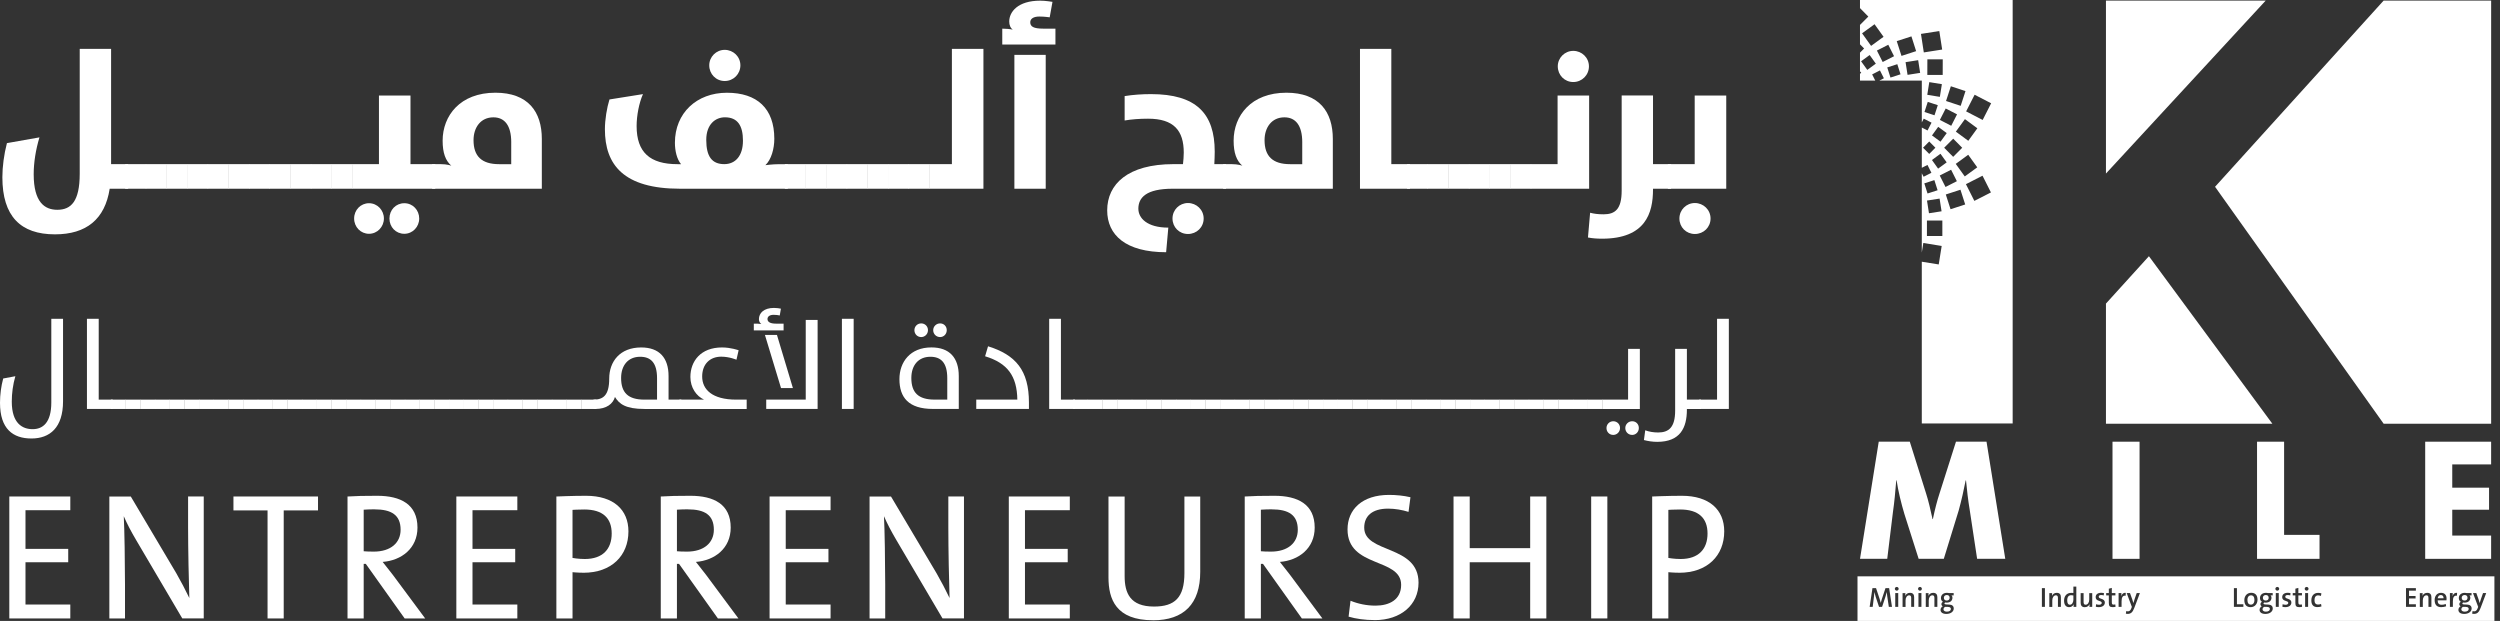 <svg width="153" height="38" viewBox="0 0 153 38" fill="none" xmlns="http://www.w3.org/2000/svg">
<rect x="0" y="0" width="153" height="38" fill="#333333" stroke="none"/>
<path d="M11.157 37.849L8.338 33.062C8.026 32.531 7.778 32.066 7.575 31.591C7.618 32.377 7.65 34.499 7.65 35.771V37.849H6.692V30.386H8.004L10.79 35.084C11.069 35.572 11.35 36.101 11.587 36.599C11.555 35.67 11.511 33.581 11.511 32.287V30.385H12.469V37.848H11.157V37.849Z" fill="white"/>
<path d="M17.363 31.237V37.849H16.374V31.237H14.287V30.385H19.462V31.237H17.363Z" fill="white"/>
<path d="M24.765 37.849L22.388 34.51H22.258V37.849H21.268V30.386C21.763 30.353 22.291 30.342 23.086 30.342C24.517 30.342 25.549 30.863 25.549 32.288C25.549 33.56 24.57 34.3 23.419 34.389C23.635 34.655 23.86 34.943 24.044 35.185L26.023 37.851H24.763L24.765 37.849ZM22.914 31.17C22.667 31.17 22.451 31.181 22.258 31.193V33.736C22.365 33.747 22.581 33.759 22.872 33.759C23.916 33.759 24.517 33.217 24.517 32.421C24.517 31.525 23.968 31.172 22.914 31.172" fill="white"/>
<path d="M27.928 37.849V30.385H31.661V31.225H28.917V33.591H31.531V34.41H28.917V36.997H31.661V37.849H27.928Z" fill="white"/>
<path d="M35.706 35.051C35.352 35.051 35.039 35.018 35.039 35.018V37.849H34.05V30.386C34.05 30.386 35.008 30.342 35.867 30.342C37.546 30.342 38.46 31.195 38.46 32.52C38.46 34.002 37.427 35.053 35.706 35.053M35.759 31.181C35.371 31.181 35.038 31.204 35.038 31.204V34.145C35.038 34.145 35.382 34.211 35.79 34.211C36.899 34.211 37.436 33.591 37.436 32.652C37.436 31.712 36.898 31.181 35.757 31.181" fill="white"/>
<path d="M43.935 37.849L41.558 34.51H41.428V37.849H40.439V30.386C40.934 30.353 41.462 30.342 42.256 30.342C43.688 30.342 44.719 30.863 44.719 32.288C44.719 33.56 43.74 34.3 42.59 34.389C42.805 34.655 43.03 34.943 43.214 35.185L45.193 37.851H43.934L43.935 37.849ZM42.084 31.17C41.837 31.17 41.621 31.181 41.428 31.193V33.736C41.535 33.747 41.751 33.759 42.042 33.759C43.086 33.759 43.688 33.217 43.688 32.421C43.688 31.525 43.139 31.172 42.084 31.172" fill="white"/>
<path d="M47.098 37.849V30.385H50.831V31.225H48.087V33.591H50.701V34.41H48.087V36.997H50.831V37.849H47.098Z" fill="white"/>
<path d="M57.683 37.849L54.864 33.062C54.552 32.531 54.305 32.066 54.099 31.591C54.143 32.377 54.175 34.499 54.175 35.771V37.849H53.217V30.386H54.529L57.317 35.084C57.597 35.572 57.876 36.101 58.113 36.599C58.081 35.67 58.038 33.581 58.038 32.287V30.385H58.995V37.848H57.683V37.849Z" fill="white"/>
<path d="M61.739 37.849V30.385H65.472V31.225H62.728V33.591H65.344V34.41H62.728V36.997H65.472V37.849H61.739Z" fill="white"/>
<path d="M70.561 37.959C68.291 37.959 67.839 36.665 67.839 35.339V30.386H68.828V35.262C68.828 36.291 69.161 37.121 70.624 37.121C71.894 37.121 72.486 36.579 72.486 35.075V30.388H73.454V34.998C73.454 36.956 72.454 37.962 70.56 37.962" fill="white"/>
<path d="M79.673 37.849L77.296 34.51H77.166V37.849H76.177V30.386C76.671 30.353 77.199 30.342 77.996 30.342C79.427 30.342 80.459 30.863 80.459 32.288C80.459 33.56 79.48 34.3 78.329 34.389C78.543 34.655 78.769 34.943 78.953 35.185L80.932 37.851H79.673V37.849ZM77.822 31.17C77.575 31.17 77.359 31.181 77.166 31.193V33.736C77.273 33.747 77.489 33.759 77.78 33.759C78.824 33.759 79.425 33.217 79.425 32.421C79.425 31.525 78.876 31.172 77.822 31.172" fill="white"/>
<path d="M84.127 37.949C83.535 37.949 82.987 37.872 82.534 37.739L82.652 36.766C83.115 36.955 83.641 37.065 84.18 37.065C85.018 37.065 85.75 36.71 85.75 35.793C85.75 34.113 82.469 34.777 82.469 32.4C82.469 31.172 83.373 30.288 85.008 30.288C85.427 30.288 85.911 30.332 86.32 30.431L86.202 31.327C85.814 31.205 85.374 31.128 84.953 31.128C83.964 31.128 83.49 31.593 83.49 32.29C83.49 33.893 86.814 33.318 86.814 35.662C86.814 37 85.75 37.952 84.125 37.952" fill="white"/>
<path d="M93.647 37.849V34.41H89.946V37.849H88.956V30.385H89.946V33.547H93.647V30.385H94.636V37.849H93.647Z" fill="white"/>
<path d="M98.37 30.385H97.38V37.848H98.37V30.385Z" fill="white"/>
<path d="M102.769 35.051C102.415 35.051 102.103 35.018 102.103 35.018V37.849H101.113V30.386C101.113 30.386 102.071 30.342 102.931 30.342C104.609 30.342 105.523 31.195 105.523 32.52C105.523 34.002 104.49 35.053 102.769 35.053M102.824 31.181C102.436 31.181 102.103 31.204 102.103 31.204V34.145C102.103 34.145 102.446 34.211 102.855 34.211C103.964 34.211 104.501 33.591 104.501 32.652C104.501 31.712 103.962 31.181 102.822 31.181" fill="white"/>
<path d="M4.881 2.991H6.799V10.045H7.843V11.55H6.713C6.422 13.421 5.281 14.342 3.362 14.342C1.261 14.342 0.145 13.238 0.145 10.846C0.145 10.214 0.243 9.449 0.424 8.759L2.415 8.407C2.184 9.172 2.062 9.961 2.062 10.665C2.062 12.389 2.742 12.839 3.507 12.839C4.356 12.839 4.879 12.317 4.879 10.629V2.992L4.881 2.991Z" fill="white"/>
<path d="M8.947 10.045H7.661V11.55H8.947V10.045Z" fill="white"/>
<path d="M10.211 10.045H8.925V11.55H10.211V10.045Z" fill="white"/>
<path d="M11.474 10.045H10.187V11.55H11.474V10.045Z" fill="white"/>
<path d="M12.736 10.045H11.45V11.55H12.736V10.045Z" fill="white"/>
<path d="M13.998 10.045H12.712V11.55H13.998V10.045Z" fill="white"/>
<path d="M15.261 10.045H13.974V11.55H15.261V10.045Z" fill="white"/>
<path d="M16.525 10.045H15.238V11.55H16.525V10.045Z" fill="white"/>
<path d="M17.787 10.045H16.501V11.55H17.787V10.045Z" fill="white"/>
<path d="M19.05 10.045H17.763V11.55H19.05V10.045Z" fill="white"/>
<path d="M20.312 10.045H19.026V11.55H20.312V10.045Z" fill="white"/>
<path d="M21.575 10.045H20.288V11.55H21.575V10.045Z" fill="white"/>
<path d="M21.552 10.045H23.192V5.845H25.122V10.045H26.64V11.55H21.552V10.045ZM22.584 14.308C22.074 14.308 21.673 13.894 21.673 13.373C21.673 12.851 22.072 12.437 22.584 12.437C23.095 12.437 23.495 12.863 23.495 13.373C23.495 13.882 23.093 14.308 22.584 14.308ZM24.745 14.308C24.223 14.308 23.834 13.894 23.834 13.373C23.834 12.851 24.222 12.437 24.745 12.437C25.268 12.437 25.656 12.863 25.656 13.373C25.656 13.882 25.255 14.308 24.745 14.308Z" fill="white"/>
<path d="M26.445 11.55V10.045H26.967C27.38 10.045 27.623 10.142 27.623 10.142C27.27 9.839 27.089 9.365 27.089 8.612C27.089 7.083 28.157 5.674 30.318 5.674C32.321 5.674 33.16 6.84 33.16 8.502V11.55H26.447H26.445ZM31.288 8.71C31.288 7.667 30.875 7.181 30.195 7.181C29.418 7.181 28.98 7.801 28.98 8.578C28.98 9.561 29.478 10.047 30.546 10.047H31.287V8.712L31.288 8.71Z" fill="white"/>
<path d="M48.214 11.55H41.621C38.161 11.55 37.02 10.082 37.02 7.908C37.02 7.326 37.14 6.597 37.299 6.087L39.35 5.76C39.107 6.306 38.961 7.083 38.961 7.715C38.961 9.33 39.786 10.047 41.462 10.047H41.68C41.425 9.744 41.305 9.234 41.305 8.736C41.305 6.916 42.64 5.676 44.486 5.676C46.332 5.676 47.388 6.635 47.388 8.493C47.388 9.1 47.205 9.768 46.842 10.109C46.842 10.109 47.279 10.048 47.68 10.048H48.214V11.553V11.55ZM44.365 7.179C43.795 7.179 43.223 7.593 43.223 8.564C43.223 9.584 43.575 10.045 44.327 10.045C45.008 10.045 45.469 9.535 45.469 8.612C45.469 7.689 45.142 7.179 44.364 7.179M43.406 3.998C43.406 3.477 43.831 3.051 44.353 3.051C44.875 3.051 45.312 3.465 45.312 3.998C45.312 4.532 44.887 4.958 44.353 4.958C43.819 4.958 43.406 4.532 43.406 3.998Z" fill="white"/>
<path d="M49.32 10.045H48.033V11.55H49.32V10.045Z" fill="white"/>
<path d="M50.582 10.045H49.296V11.55H50.582V10.045Z" fill="white"/>
<path d="M51.845 10.045H50.558V11.55H51.845V10.045Z" fill="white"/>
<path d="M53.107 10.045H51.821V11.55H53.107V10.045Z" fill="white"/>
<path d="M54.37 10.045H53.083V11.55H54.37V10.045Z" fill="white"/>
<path d="M55.633 10.045H54.347V11.55H55.633V10.045Z" fill="white"/>
<path d="M56.896 10.045H55.609V11.55H56.896V10.045Z" fill="white"/>
<path d="M56.872 10.045H58.256V2.991H60.186V11.55H56.872V10.045Z" fill="white"/>
<path d="M61.339 1.753C61.546 1.753 61.825 1.777 61.983 1.813C61.839 1.716 61.765 1.534 61.765 1.315C61.765 0.733 62.287 0.041 63.659 0.041C64.024 0.041 64.364 0.113 64.412 0.113L64.241 1.06C64.205 1.06 63.95 1.012 63.609 1.012C63.234 1.012 63.051 1.158 63.051 1.363C63.051 1.618 63.234 1.753 63.852 1.753H64.593V2.724H61.339V1.753ZM62.08 3.356H63.998V11.552H62.08V3.356Z" fill="white"/>
<path d="M69.668 12.777C69.668 13.347 70.202 13.931 71.501 13.931L71.367 15.436C68.89 15.436 67.76 14.38 67.76 12.875C67.76 11.271 69.023 10.045 71.816 10.045H72.398C72.422 9.839 72.446 9.572 72.446 9.341C72.446 7.992 71.84 7.264 70.261 7.264C69.739 7.264 69.265 7.3 68.828 7.374V5.881C69.338 5.796 69.92 5.76 70.443 5.76C73.211 5.76 74.341 6.95 74.341 9.281C74.341 9.523 74.329 9.778 74.317 10.045H75.033V11.55H71.768C70.14 11.55 69.667 12.097 69.667 12.777M71.757 13.373C71.757 12.839 72.183 12.425 72.704 12.425C73.226 12.425 73.664 12.839 73.664 13.373C73.664 13.906 73.238 14.32 72.704 14.32C72.17 14.32 71.757 13.906 71.757 13.373Z" fill="white"/>
<path d="M74.854 11.55V10.045H75.376C75.789 10.045 76.032 10.142 76.032 10.142C75.679 9.839 75.498 9.365 75.498 8.612C75.498 7.083 76.566 5.674 78.727 5.674C80.73 5.674 81.569 6.84 81.569 8.502V11.55H74.855H74.854ZM79.698 8.71C79.698 7.667 79.285 7.181 78.605 7.181C77.828 7.181 77.391 7.801 77.391 8.578C77.391 9.561 77.888 10.047 78.956 10.047H79.697V8.712L79.698 8.71Z" fill="white"/>
<path d="M83.231 2.991H85.149V10.045H86.291V11.55H83.231V2.991Z" fill="white"/>
<path d="M87.395 10.045H86.109V11.55H87.395V10.045Z" fill="white"/>
<path d="M88.657 10.045H87.371V11.55H88.657V10.045Z" fill="white"/>
<path d="M89.922 10.045H88.635V11.55H89.922V10.045Z" fill="white"/>
<path d="M91.184 10.045H89.897V11.55H91.184V10.045Z" fill="white"/>
<path d="M92.447 10.045H91.16V11.55H92.447V10.045Z" fill="white"/>
<path d="M93.709 10.045H92.422V11.55H93.709V10.045Z" fill="white"/>
<path d="M93.685 10.045H95.324V5.845H97.255V11.55H93.685V10.045ZM95.336 4.06C95.336 3.538 95.762 3.113 96.284 3.113C96.805 3.113 97.243 3.526 97.243 4.06C97.243 4.594 96.817 5.02 96.284 5.02C95.749 5.02 95.336 4.594 95.336 4.06Z" fill="white"/>
<path d="M97.183 14.537L97.315 13.02C97.546 13.08 97.789 13.116 98.14 13.116C98.845 13.116 99.246 12.801 99.246 11.671V5.843H101.164V10.044H102.27V11.549H101.164V11.597C101.164 13.03 100.715 14.608 98.044 14.608C97.716 14.608 97.45 14.584 97.183 14.535" fill="white"/>
<path d="M102.075 10.045H103.715V5.845H105.646V11.55H102.075V10.045ZM102.78 13.373C102.78 12.839 103.205 12.425 103.727 12.425C104.249 12.425 104.686 12.839 104.686 13.373C104.686 13.906 104.261 14.32 103.727 14.32C103.193 14.32 102.78 13.906 102.78 13.373Z" fill="white"/>
<path d="M3.139 19.51H3.858V24.558C3.858 26.17 3.053 26.836 1.925 26.836C0.796 26.836 0 26.256 0 24.652C0 24.143 0.071 23.626 0.196 23.164L0.94 23.024C0.79 23.54 0.721 24.072 0.721 24.582C0.721 25.92 1.379 26.265 1.997 26.265C2.615 26.265 3.14 25.875 3.14 24.631V19.511L3.139 19.51Z" fill="white"/>
<path d="M5.321 19.51H6.041V24.457H6.902V25.027H5.321V19.51Z" fill="white"/>
<path d="M7.7 24.457H6.784V25.029H7.7V24.457Z" fill="white"/>
<path d="M8.599 24.457H7.683V25.029H8.599V24.457Z" fill="white"/>
<path d="M9.499 24.457H8.584V25.029H9.499V24.457Z" fill="white"/>
<path d="M10.398 24.457H9.483V25.029H10.398V24.457Z" fill="white"/>
<path d="M11.299 24.457H10.383V25.029H11.299V24.457Z" fill="white"/>
<path d="M12.199 24.457H11.284V25.029H12.199V24.457Z" fill="white"/>
<path d="M13.098 24.457H12.182V25.029H13.098V24.457Z" fill="white"/>
<path d="M13.998 24.457H13.083V25.029H13.998V24.457Z" fill="white"/>
<path d="M14.898 24.457H13.982V25.029H14.898V24.457Z" fill="white"/>
<path d="M15.798 24.457H14.882V25.029H15.798V24.457Z" fill="white"/>
<path d="M16.698 24.457H15.783V25.029H16.698V24.457Z" fill="white"/>
<path d="M17.597 24.457H16.682V25.029H17.597V24.457Z" fill="white"/>
<path d="M18.498 24.457H17.582V25.029H18.498V24.457Z" fill="white"/>
<path d="M19.397 24.457H18.481V25.029H19.397V24.457Z" fill="white"/>
<path d="M20.297 24.457H19.382V25.029H20.297V24.457Z" fill="white"/>
<path d="M21.196 24.457H20.28V25.029H21.196V24.457Z" fill="white"/>
<path d="M22.097 24.457H21.181V25.029H22.097V24.457Z" fill="white"/>
<path d="M22.997 24.457H22.081V25.029H22.997V24.457Z" fill="white"/>
<path d="M23.896 24.457H22.98V25.029H23.896V24.457Z" fill="white"/>
<path d="M24.796 24.457H23.881V25.029H24.796V24.457Z" fill="white"/>
<path d="M25.695 24.457H24.78V25.029H25.695V24.457Z" fill="white"/>
<path d="M26.596 24.457H25.68V25.029H26.596V24.457Z" fill="white"/>
<path d="M27.496 24.457H26.581V25.029H27.496V24.457Z" fill="white"/>
<path d="M28.395 24.457H27.48V25.029H28.395V24.457Z" fill="white"/>
<path d="M29.296 24.457H28.38V25.029H29.296V24.457Z" fill="white"/>
<path d="M30.195 24.457H29.279V25.029H30.195V24.457Z" fill="white"/>
<path d="M31.095 24.457H30.179V25.029H31.095V24.457Z" fill="white"/>
<path d="M31.994 24.457H31.078V25.029H31.994V24.457Z" fill="white"/>
<path d="M32.894 24.457H31.979V25.029H32.894V24.457Z" fill="white"/>
<path d="M33.795 24.457H32.879V25.029H33.795V24.457Z" fill="white"/>
<path d="M34.694 24.457H33.778V25.029H34.694V24.457Z" fill="white"/>
<path d="M35.594 24.457H34.679V25.029H35.594V24.457Z" fill="white"/>
<path d="M36.495 24.457H35.579V25.029H36.495V24.457Z" fill="white"/>
<path d="M37.636 24.293C37.519 24.707 37.128 25.029 36.439 25.029H36.321V24.457C36.893 24.457 37.284 24.222 37.284 23.174C37.284 22.125 37.941 21.264 39.24 21.264C40.359 21.264 40.916 21.905 40.916 23.017V24.457H41.698V25.029H39.444C38.293 25.029 37.894 24.724 37.635 24.293M40.211 23.142C40.211 22.202 39.828 21.834 39.178 21.834C38.45 21.834 38.012 22.351 38.012 23.134C38.012 24.026 38.434 24.457 39.436 24.457H40.211V23.142Z" fill="white"/>
<path d="M41.579 24.457H43.089C42.62 24.246 42.252 23.729 42.252 23.072C42.252 22.103 42.885 21.264 44.186 21.264C44.733 21.264 45.204 21.436 45.204 21.436L45.071 22.015C45.071 22.015 44.64 21.828 44.139 21.828C43.45 21.828 42.973 22.282 42.973 23.041C42.973 23.839 43.591 24.457 45.054 24.457H45.697V25.029H41.581V24.457H41.579Z" fill="white"/>
<path d="M46.134 19.807C46.306 19.807 46.471 19.807 46.596 19.831C46.517 19.784 46.446 19.674 46.446 19.534C46.446 19.158 46.751 18.845 47.362 18.845C47.526 18.845 47.691 18.867 47.792 18.891L47.721 19.306C47.627 19.284 47.486 19.267 47.345 19.267C47.11 19.267 46.97 19.369 46.97 19.525C46.97 19.697 47.127 19.807 47.495 19.807H47.956V20.222H46.133V19.807H46.134ZM48.528 23.751H47.799L46.813 20.496H47.549L48.526 23.751H48.528ZM46.893 25.027V24.456H49.311V19.579H50.038V25.026H46.891L46.893 25.027Z" fill="white"/>
<path d="M52.244 19.51H51.525V25.027H52.244V19.51Z" fill="white"/>
<path d="M57.097 25.027C55.594 25.027 55.045 24.315 55.045 23.204C55.045 22.155 55.703 21.262 57.002 21.262C58.121 21.262 58.677 21.904 58.677 23.015V25.027H57.097ZM57.973 23.142C57.973 22.202 57.59 21.834 56.94 21.834C56.211 21.834 55.774 22.35 55.774 23.133C55.774 24.024 56.196 24.456 57.198 24.456H57.973V23.14V23.142ZM55.962 20.207C55.962 19.979 56.142 19.792 56.377 19.792C56.612 19.792 56.792 19.971 56.792 20.207C56.792 20.442 56.605 20.629 56.377 20.629C56.149 20.629 55.962 20.45 55.962 20.207ZM57.112 20.207C57.112 19.979 57.3 19.792 57.534 19.792C57.768 19.792 57.941 19.971 57.941 20.207C57.941 20.442 57.762 20.629 57.534 20.629C57.306 20.629 57.112 20.45 57.112 20.207Z" fill="white"/>
<path d="M59.75 24.457H62.261C62.238 23.024 61.674 22.226 60.288 21.804L60.468 21.193C62.166 21.718 62.971 22.673 62.971 24.637V25.027H59.747V24.456L59.75 24.457Z" fill="white"/>
<path d="M64.21 19.51H64.929V24.457H65.79V25.027H64.21V19.51Z" fill="white"/>
<path d="M66.588 24.457H65.673V25.029H66.588V24.457Z" fill="white"/>
<path d="M67.487 24.457H66.572V25.029H67.487V24.457Z" fill="white"/>
<path d="M68.388 24.457H67.472V25.029H68.388V24.457Z" fill="white"/>
<path d="M69.287 24.457H68.371V25.029H69.287V24.457Z" fill="white"/>
<path d="M70.187 24.457H69.272V25.029H70.187V24.457Z" fill="white"/>
<path d="M71.088 24.457H70.172V25.029H71.088V24.457Z" fill="white"/>
<path d="M71.987 24.457H71.071V25.029H71.987V24.457Z" fill="white"/>
<path d="M72.887 24.457H71.971V25.029H72.887V24.457Z" fill="white"/>
<path d="M73.786 24.457H72.87V25.029H73.786V24.457Z" fill="white"/>
<path d="M74.686 24.457H73.771V25.029H74.686V24.457Z" fill="white"/>
<path d="M75.585 24.457H74.67V25.029H75.585V24.457Z" fill="white"/>
<path d="M76.486 24.457H75.57V25.029H76.486V24.457Z" fill="white"/>
<path d="M77.386 24.457H76.471V25.029H77.386V24.457Z" fill="white"/>
<path d="M78.285 24.457H77.37V25.029H78.285V24.457Z" fill="white"/>
<path d="M79.186 24.457H78.27V25.029H79.186V24.457Z" fill="white"/>
<path d="M80.085 24.457H79.169V25.029H80.085V24.457Z" fill="white"/>
<path d="M80.985 24.457H80.069V25.029H80.985V24.457Z" fill="white"/>
<path d="M81.885 24.457H80.97V25.029H81.885V24.457Z" fill="white"/>
<path d="M82.784 24.457H81.869V25.029H82.784V24.457Z" fill="white"/>
<path d="M83.685 24.457H82.769V25.029H83.685V24.457Z" fill="white"/>
<path d="M84.584 24.457H83.668V25.029H84.584V24.457Z" fill="white"/>
<path d="M85.484 24.457H84.569V25.029H85.484V24.457Z" fill="white"/>
<path d="M86.385 24.457H85.469V25.029H86.385V24.457Z" fill="white"/>
<path d="M87.284 24.457H86.368V25.029H87.284V24.457Z" fill="white"/>
<path d="M88.184 24.457H87.268V25.029H88.184V24.457Z" fill="white"/>
<path d="M89.083 24.457H88.167V25.029H89.083V24.457Z" fill="white"/>
<path d="M89.983 24.457H89.068V25.029H89.983V24.457Z" fill="white"/>
<path d="M90.882 24.457H89.967V25.029H90.882V24.457Z" fill="white"/>
<path d="M91.783 24.457H90.867V25.029H91.783V24.457Z" fill="white"/>
<path d="M92.683 24.457H91.768V25.029H92.683V24.457Z" fill="white"/>
<path d="M93.582 24.457H92.667V25.029H93.582V24.457Z" fill="white"/>
<path d="M94.483 24.457H93.567V25.029H94.483V24.457Z" fill="white"/>
<path d="M95.382 24.457H94.466V25.029H95.382V24.457Z" fill="white"/>
<path d="M96.282 24.457H95.367V25.029H96.282V24.457Z" fill="white"/>
<path d="M97.183 24.457H96.267V25.029H97.183V24.457Z" fill="white"/>
<path d="M98.081 24.457H97.166V25.029H98.081V24.457Z" fill="white"/>
<path d="M98.066 24.457H99.639V21.35H100.359V25.029H98.066V24.457ZM98.731 26.617C98.496 26.617 98.317 26.437 98.317 26.195C98.317 25.967 98.498 25.78 98.731 25.78C98.965 25.78 99.146 25.959 99.146 26.195C99.146 26.43 98.959 26.617 98.731 26.617ZM99.89 26.617C99.654 26.617 99.468 26.437 99.468 26.195C99.468 25.967 99.654 25.78 99.89 25.78C100.125 25.78 100.297 25.959 100.297 26.195C100.297 26.43 100.118 26.617 99.89 26.617Z" fill="white"/>
<path d="M100.609 26.929L100.688 26.335C100.923 26.421 101.188 26.468 101.478 26.468C102.128 26.468 102.519 26.154 102.519 25.13V21.35H103.238V24.457H104.099V25.029H103.238V25.068C103.238 26.18 102.831 27.041 101.422 27.041C101.133 27.041 100.843 26.994 100.608 26.931" fill="white"/>
<path d="M103.989 24.457H105.084V19.51H105.805V25.027H103.989V24.457Z" fill="white"/>
<path d="M128.884 25.931V18.579L131.514 15.68L139.068 25.931H128.884Z" fill="white"/>
<path d="M128.884 10.621V0.035H138.662L128.884 10.621Z" fill="white"/>
<path d="M123.13 0H113.831V0.496L114.341 1.014L113.831 1.525V2.712L114.084 2.968L113.831 3.222V4.368L113.908 4.445L113.831 4.522V4.931H114.765L114.751 4.903L114.575 4.554L115.053 4.309L115.294 4.79L115.072 4.903L115.02 4.931H117.615V7.49L117.656 7.412L117.728 7.27L117.733 7.261L118.21 7.507L117.965 7.986L117.728 7.864L117.656 7.827L117.615 7.805V10.27L117.656 10.249L117.728 10.213L117.961 10.094L118.202 10.575L117.728 10.816H117.724L117.655 10.682L117.614 10.602V15.456L117.655 15.204L117.707 14.87L117.727 14.873L118.831 15.053L118.65 16.184L117.727 16.035L117.655 16.023L117.614 16.017V25.916H123.175V0H123.128H123.13ZM117.513 4.46L116.742 4.581L116.621 3.804L117.392 3.683L117.513 4.46ZM116.979 2.226L117.267 3.13L116.371 3.421L116.081 2.517L116.979 2.226ZM116.312 4.548L115.697 4.747L115.499 4.127L116.115 3.928L116.312 4.548ZM113.959 2.039L114.722 1.483L115.274 2.252L114.511 2.808L113.959 2.039ZM114.278 4.278L113.899 3.75L114.422 3.368L114.801 3.896L114.278 4.278ZM115.22 3.795L114.867 3.094L115.563 2.739L115.916 3.44L115.22 3.795ZM117.728 3.151L117.563 2.075L118.686 1.899L118.716 2.097L118.861 3.032L117.738 3.208L117.728 3.151ZM120.244 10.798L119.692 10.029L120.455 9.472L121.008 10.241L120.244 10.798ZM120.268 12.514L119.373 12.805L119.083 11.902L119.98 11.611L120.27 12.514H120.268ZM119.534 9.599L118.983 9.042L119.537 8.487L120.087 9.044L119.534 9.599ZM121.33 10.754L121.845 11.777L120.83 12.294L120.315 11.271L121.33 10.754ZM121.339 7.341L120.327 6.817L120.846 5.798L121.858 6.321L121.339 7.341ZM121.014 7.851L120.459 8.617L119.698 8.057L120.253 7.291L121.014 7.851ZM119.992 6.477L119.098 6.181L119.392 5.279L120.288 5.575L119.994 6.477H119.992ZM119.771 6.998L119.415 7.698L118.721 7.339L119.077 6.64L119.771 6.998ZM118.893 4.585H117.952L117.955 3.633H118.896L118.893 4.585ZM118.072 5.026L118.843 5.151L118.719 5.928L117.949 5.802L118.072 5.027V5.026ZM119.14 8.145L118.759 8.671L118.237 8.288L118.618 7.762L119.14 8.145ZM119.136 9.938L118.612 10.32L118.234 9.792L118.757 9.41L119.136 9.938ZM118.703 12.154L118.824 12.931L118.053 13.051L117.932 12.274L118.703 12.154ZM118.712 10.742L119.407 10.388L119.76 11.089L119.065 11.443L118.712 10.742ZM117.778 6.854L117.979 6.235L118.593 6.437L118.392 7.056L117.778 6.854ZM118.068 9.421L117.728 9.078L117.689 9.039L117.728 9.002L118.069 8.659L118.446 9.041L118.068 9.421ZM118.383 11.023L118.581 11.643L117.965 11.842L117.768 11.222L118.383 11.023ZM117.928 14.443V13.495L118.872 13.496V14.445L117.928 14.442V14.443Z" fill="white"/>
<path d="M121 34.201L120.543 31.184C120.448 30.621 120.372 29.962 120.32 29.4H120.299C120.193 29.941 120.044 30.621 119.873 31.237L118.961 34.199H117.421L116.55 31.459C116.359 30.822 116.167 30.047 116.072 29.398H116.051C115.998 30.078 115.935 30.736 115.849 31.332L115.499 34.199H113.833L114.979 27.03H116.879L117.878 30.205C118.006 30.599 118.164 31.256 118.271 31.766H118.293C118.409 31.193 118.569 30.587 118.697 30.205L119.706 27.03H121.575L122.722 34.199H121.001L121 34.201Z" fill="white"/>
<path d="M130.941 27.032H129.285V34.201H130.941V27.032Z" fill="white"/>
<path d="M138.131 34.201V27.032H139.787V32.734H141.955V34.201H138.131Z" fill="white"/>
<path d="M148.422 34.201V27.032H152.457V28.422H150.078V29.846H152.33V31.195H150.078V32.777H152.457V34.201H148.422Z" fill="white"/>
<path d="M138.762 37.143L138.606 37.139H138.561C138.504 37.179 138.466 37.231 138.466 37.288C138.466 37.379 138.551 37.433 138.673 37.433C138.831 37.433 138.917 37.362 138.917 37.27C138.917 37.198 138.869 37.149 138.76 37.145" fill="white"/>
<path d="M149.377 36.416C149.274 36.416 149.202 36.492 149.187 36.615H149.547C149.551 36.49 149.484 36.416 149.377 36.416Z" fill="white"/>
<path d="M119.14 36.753C119.25 36.753 119.318 36.689 119.318 36.585C119.318 36.481 119.255 36.415 119.143 36.415C119.032 36.415 118.964 36.487 118.964 36.585C118.964 36.691 119.027 36.753 119.14 36.753Z" fill="white"/>
<path d="M119.237 37.143L119.081 37.139H119.036C118.979 37.179 118.941 37.231 118.941 37.288C118.941 37.379 119.026 37.433 119.149 37.433C119.308 37.433 119.394 37.362 119.394 37.27C119.394 37.198 119.345 37.149 119.237 37.145" fill="white"/>
<path d="M126.514 36.744C126.514 36.914 126.567 37.009 126.682 37.009C126.816 37.009 126.891 36.849 126.891 36.704V36.442C126.846 36.431 126.801 36.427 126.757 36.427C126.612 36.427 126.514 36.516 126.514 36.744Z" fill="white"/>
<path d="M137.759 36.433C137.649 36.433 137.542 36.517 137.542 36.712C137.542 36.907 137.617 37.003 137.757 37.003C137.875 37.003 137.971 36.911 137.971 36.716C137.971 36.537 137.902 36.434 137.759 36.434" fill="white"/>
<path d="M138.665 36.753C138.775 36.753 138.843 36.689 138.843 36.585C138.843 36.481 138.78 36.415 138.668 36.415C138.557 36.415 138.487 36.487 138.487 36.585C138.487 36.691 138.551 36.753 138.664 36.753" fill="white"/>
<path d="M150.834 36.753C150.944 36.753 151.012 36.689 151.012 36.585C151.012 36.481 150.949 36.415 150.837 36.415C150.726 36.415 150.656 36.487 150.656 36.585C150.656 36.691 150.719 36.753 150.833 36.753" fill="white"/>
<path d="M150.931 37.143L150.775 37.139H150.728C150.671 37.179 150.633 37.231 150.633 37.288C150.633 37.379 150.718 37.433 150.84 37.433C150.998 37.433 151.084 37.362 151.084 37.27C151.084 37.198 151.038 37.149 150.928 37.145" fill="white"/>
<path d="M113.679 38H152.658V35.272H113.679V38ZM115.596 37.142L115.504 36.526C115.489 36.41 115.477 36.311 115.468 36.238H115.465C115.451 36.302 115.43 36.386 115.403 36.474L115.184 37.142H114.997L114.789 36.517C114.759 36.422 114.732 36.323 114.715 36.237H114.713C114.704 36.333 114.695 36.434 114.682 36.543L114.609 37.142H114.422L114.594 35.995H114.814L115.036 36.662C115.057 36.721 115.081 36.818 115.101 36.896H115.103C115.125 36.812 115.145 36.733 115.167 36.668L115.392 35.995H115.615L115.79 37.142H115.599H115.596ZM116.172 37.142H115.989V36.297H116.172V37.142ZM116.081 36.148C116.017 36.148 115.964 36.098 115.964 36.035C115.964 35.971 116.017 35.92 116.081 35.92C116.146 35.92 116.198 35.971 116.198 36.035C116.198 36.098 116.145 36.148 116.081 36.148ZM117.145 37.142H116.965V36.6C116.965 36.495 116.937 36.433 116.84 36.433C116.713 36.433 116.62 36.567 116.62 36.738V37.143H116.437V36.299H116.611C116.611 36.344 116.608 36.418 116.599 36.465H116.6C116.65 36.356 116.751 36.281 116.894 36.281C117.086 36.281 117.146 36.403 117.146 36.55V37.142H117.145ZM117.591 37.142H117.409V36.297H117.591V37.142ZM117.502 36.148C117.437 36.148 117.385 36.098 117.385 36.035C117.385 35.971 117.437 35.92 117.502 35.92C117.567 35.92 117.618 35.971 117.618 36.035C117.618 36.098 117.566 36.148 117.502 36.148ZM118.566 37.142H118.386V36.6C118.386 36.495 118.357 36.433 118.261 36.433C118.133 36.433 118.039 36.567 118.039 36.738V37.143H117.857V36.299H118.03C118.03 36.344 118.027 36.418 118.018 36.465H118.02C118.069 36.356 118.17 36.281 118.314 36.281C118.505 36.281 118.566 36.403 118.566 36.55V37.142ZM119.119 37.573C118.899 37.573 118.76 37.484 118.76 37.32C118.76 37.226 118.825 37.143 118.897 37.103C118.846 37.08 118.814 37.033 118.814 36.976C118.814 36.914 118.854 36.857 118.911 36.83C118.833 36.786 118.786 36.709 118.786 36.599C118.786 36.428 118.911 36.281 119.151 36.281C119.201 36.281 119.234 36.288 119.278 36.297H119.564V36.44H119.434C119.471 36.471 119.49 36.519 119.49 36.575C119.49 36.751 119.371 36.881 119.131 36.881C119.101 36.881 119.078 36.878 119.051 36.87C119.018 36.885 119.001 36.911 119.001 36.934C119.001 36.977 119.041 36.991 119.14 36.994L119.284 36.998C119.468 37.006 119.569 37.087 119.569 37.243C119.569 37.425 119.386 37.573 119.115 37.573M125.149 37.142H124.964V35.995H125.149V37.142ZM126.125 37.142H125.946V36.6C125.946 36.495 125.917 36.433 125.82 36.433C125.694 36.433 125.6 36.567 125.6 36.738V37.143H125.418V36.299H125.591C125.591 36.344 125.588 36.418 125.579 36.465H125.581C125.63 36.356 125.731 36.281 125.875 36.281C126.066 36.281 126.127 36.403 126.127 36.55V37.142H126.125ZM127.071 37.142H126.899C126.899 37.098 126.902 37.032 126.911 36.983H126.908C126.863 37.087 126.763 37.158 126.632 37.158C126.425 37.158 126.321 37.006 126.321 36.76C126.321 36.469 126.49 36.282 126.763 36.282C126.804 36.282 126.845 36.285 126.891 36.29V35.901H127.071V37.14V37.142ZM128.045 37.142H127.872C127.872 37.095 127.875 37.023 127.884 36.976H127.882C127.833 37.084 127.732 37.16 127.588 37.16C127.397 37.16 127.336 37.038 127.336 36.89V36.299H127.516V36.84C127.516 36.946 127.544 37.009 127.641 37.009C127.769 37.009 127.861 36.875 127.861 36.704V36.299H128.044V37.143L128.045 37.142ZM128.452 37.158C128.388 37.158 128.318 37.149 128.265 37.134L128.279 36.979C128.332 36.998 128.4 37.011 128.465 37.011C128.56 37.011 128.626 36.968 128.626 36.901C128.626 36.727 128.255 36.833 128.255 36.54C128.255 36.392 128.366 36.278 128.6 36.278C128.652 36.278 128.71 36.285 128.76 36.294L128.75 36.44C128.7 36.425 128.644 36.416 128.59 36.416C128.49 36.416 128.442 36.457 128.442 36.522C128.442 36.688 128.816 36.597 128.816 36.881C128.816 37.041 128.677 37.157 128.452 37.157M129.296 37.157C129.116 37.157 129.06 37.087 129.06 36.899V36.439H128.899V36.297H129.06V36.029L129.243 35.979V36.297H129.463V36.439H129.243V36.843C129.243 36.968 129.268 37.003 129.353 37.003C129.391 37.003 129.425 36.998 129.457 36.991L129.472 37.137C129.421 37.149 129.351 37.157 129.296 37.157ZM130.09 36.46C129.923 36.428 129.84 36.544 129.84 36.798V37.142H129.658V36.297H129.831C129.831 36.345 129.827 36.419 129.814 36.484H129.817C129.855 36.37 129.94 36.266 130.098 36.282L130.089 36.46H130.09ZM130.62 37.201C130.514 37.483 130.403 37.57 130.21 37.57C130.178 37.57 130.131 37.566 130.103 37.56L130.124 37.401C130.152 37.41 130.193 37.415 130.228 37.415C130.308 37.415 130.383 37.376 130.439 37.225L130.469 37.142L130.154 36.297H130.356L130.495 36.683C130.52 36.76 130.543 36.833 130.561 36.905H130.563C130.579 36.837 130.615 36.728 130.646 36.641L130.766 36.297H130.961L130.62 37.201ZM137.294 37.142H136.715V35.995H136.9V36.98H137.294V37.142ZM137.739 37.158C137.505 37.158 137.353 37.027 137.353 36.73C137.353 36.475 137.517 36.279 137.772 36.279C138 36.279 138.16 36.404 138.16 36.703C138.16 36.962 137.989 37.158 137.739 37.158ZM138.644 37.573C138.424 37.573 138.285 37.484 138.285 37.32C138.285 37.226 138.35 37.143 138.422 37.103C138.371 37.08 138.339 37.033 138.339 36.976C138.339 36.914 138.379 36.857 138.436 36.83C138.357 36.786 138.311 36.709 138.311 36.599C138.311 36.428 138.436 36.281 138.676 36.281C138.725 36.281 138.759 36.288 138.802 36.297H139.089V36.44H138.959C138.995 36.471 139.015 36.519 139.015 36.575C139.015 36.751 138.896 36.881 138.656 36.881C138.626 36.881 138.603 36.878 138.576 36.87C138.544 36.885 138.526 36.911 138.526 36.934C138.526 36.977 138.566 36.991 138.665 36.994L138.808 36.998C138.992 37.006 139.093 37.087 139.093 37.243C139.093 37.425 138.911 37.573 138.639 37.573M139.46 37.142H139.278V36.297H139.46V37.142ZM139.371 36.148C139.306 36.148 139.253 36.098 139.253 36.035C139.253 35.971 139.306 35.92 139.371 35.92C139.436 35.92 139.487 35.971 139.487 36.035C139.487 36.098 139.434 36.148 139.371 36.148ZM139.869 37.158C139.804 37.158 139.735 37.149 139.682 37.134L139.695 36.979C139.748 36.998 139.816 37.011 139.881 37.011C139.976 37.011 140.042 36.968 140.042 36.901C140.042 36.727 139.671 36.833 139.671 36.54C139.671 36.392 139.783 36.278 140.017 36.278C140.068 36.278 140.127 36.285 140.176 36.294L140.166 36.44C140.116 36.425 140.06 36.416 140.006 36.416C139.906 36.416 139.858 36.457 139.858 36.522C139.858 36.688 140.232 36.597 140.232 36.881C140.232 37.041 140.093 37.157 139.869 37.157M140.71 37.157C140.531 37.157 140.477 37.087 140.477 36.899V36.439H140.315V36.297H140.477V36.029L140.659 35.979V36.297H140.879V36.439H140.659V36.843C140.659 36.968 140.685 37.003 140.769 37.003C140.807 37.003 140.842 36.998 140.873 36.991L140.888 37.137C140.837 37.149 140.768 37.157 140.712 37.157M141.256 37.142H141.074V36.297H141.256V37.142ZM141.166 36.148C141.101 36.148 141.048 36.098 141.048 36.035C141.048 35.971 141.101 35.92 141.166 35.92C141.231 35.92 141.282 35.971 141.282 36.035C141.282 36.098 141.229 36.148 141.166 36.148ZM141.83 37.155C141.612 37.155 141.454 37.048 141.454 36.748C141.454 36.48 141.591 36.284 141.873 36.284C141.944 36.284 142.015 36.294 142.071 36.315L142.041 36.472C141.989 36.453 141.926 36.436 141.864 36.436C141.721 36.436 141.646 36.553 141.646 36.727C141.646 36.881 141.7 36.998 141.866 36.998C141.932 36.998 141.995 36.986 142.048 36.961L142.075 37.112C142.006 37.14 141.916 37.154 141.831 37.154M147.852 36.149H147.433V36.475H147.833V36.626H147.433V36.983H147.852V37.142H147.247V35.995H147.852V36.151V36.149ZM148.801 37.142H148.621V36.6C148.621 36.495 148.593 36.433 148.496 36.433C148.37 36.433 148.276 36.567 148.276 36.738V37.143H148.093V36.299H148.267C148.267 36.344 148.264 36.418 148.255 36.465H148.256C148.306 36.356 148.407 36.281 148.551 36.281C148.742 36.281 148.802 36.403 148.802 36.55V37.142H148.801ZM149.722 36.741H149.185C149.181 36.925 149.262 37.012 149.436 37.012C149.517 37.012 149.602 36.995 149.679 36.962L149.703 37.104C149.614 37.137 149.51 37.158 149.404 37.158C149.145 37.158 149 37.023 149 36.725C149 36.472 149.145 36.281 149.389 36.281C149.633 36.281 149.73 36.44 149.73 36.632C149.73 36.659 149.728 36.704 149.724 36.741M150.367 36.46C150.199 36.428 150.116 36.544 150.116 36.798V37.142H149.934V36.297H150.107C150.107 36.345 150.103 36.419 150.09 36.484H150.093C150.131 36.37 150.216 36.266 150.374 36.282L150.365 36.46H150.367ZM150.813 37.573C150.593 37.573 150.454 37.484 150.454 37.32C150.454 37.226 150.519 37.143 150.591 37.103C150.54 37.08 150.508 37.033 150.508 36.976C150.508 36.914 150.547 36.857 150.605 36.83C150.526 36.786 150.48 36.709 150.48 36.599C150.48 36.428 150.605 36.281 150.845 36.281C150.894 36.281 150.928 36.288 150.973 36.297H151.259V36.44H151.13C151.166 36.471 151.185 36.519 151.185 36.575C151.185 36.751 151.066 36.881 150.827 36.881C150.796 36.881 150.774 36.878 150.747 36.87C150.715 36.885 150.697 36.911 150.697 36.934C150.697 36.977 150.736 36.991 150.836 36.994L150.979 36.998C151.163 37.006 151.264 37.087 151.264 37.243C151.264 37.425 151.083 37.573 150.81 37.573M151.814 37.201C151.709 37.483 151.597 37.57 151.404 37.57C151.373 37.57 151.326 37.566 151.297 37.56L151.318 37.401C151.347 37.41 151.388 37.415 151.422 37.415C151.502 37.415 151.576 37.376 151.633 37.225L151.664 37.142L151.348 36.297H151.551L151.689 36.683C151.715 36.76 151.738 36.833 151.756 36.905H151.757C151.774 36.837 151.81 36.728 151.84 36.641L151.961 36.297H152.155L151.814 37.201Z" fill="white"/>
<path d="M145.879 0.035L135.561 11.431L145.879 25.931H152.458V0.035H145.879Z" fill="white"/>
<path d="M0.57 37.849V30.385H4.303V31.225H1.56V33.591H4.175V34.41H1.56V36.997H4.303V37.849H0.57Z" fill="white"/>
</svg>
